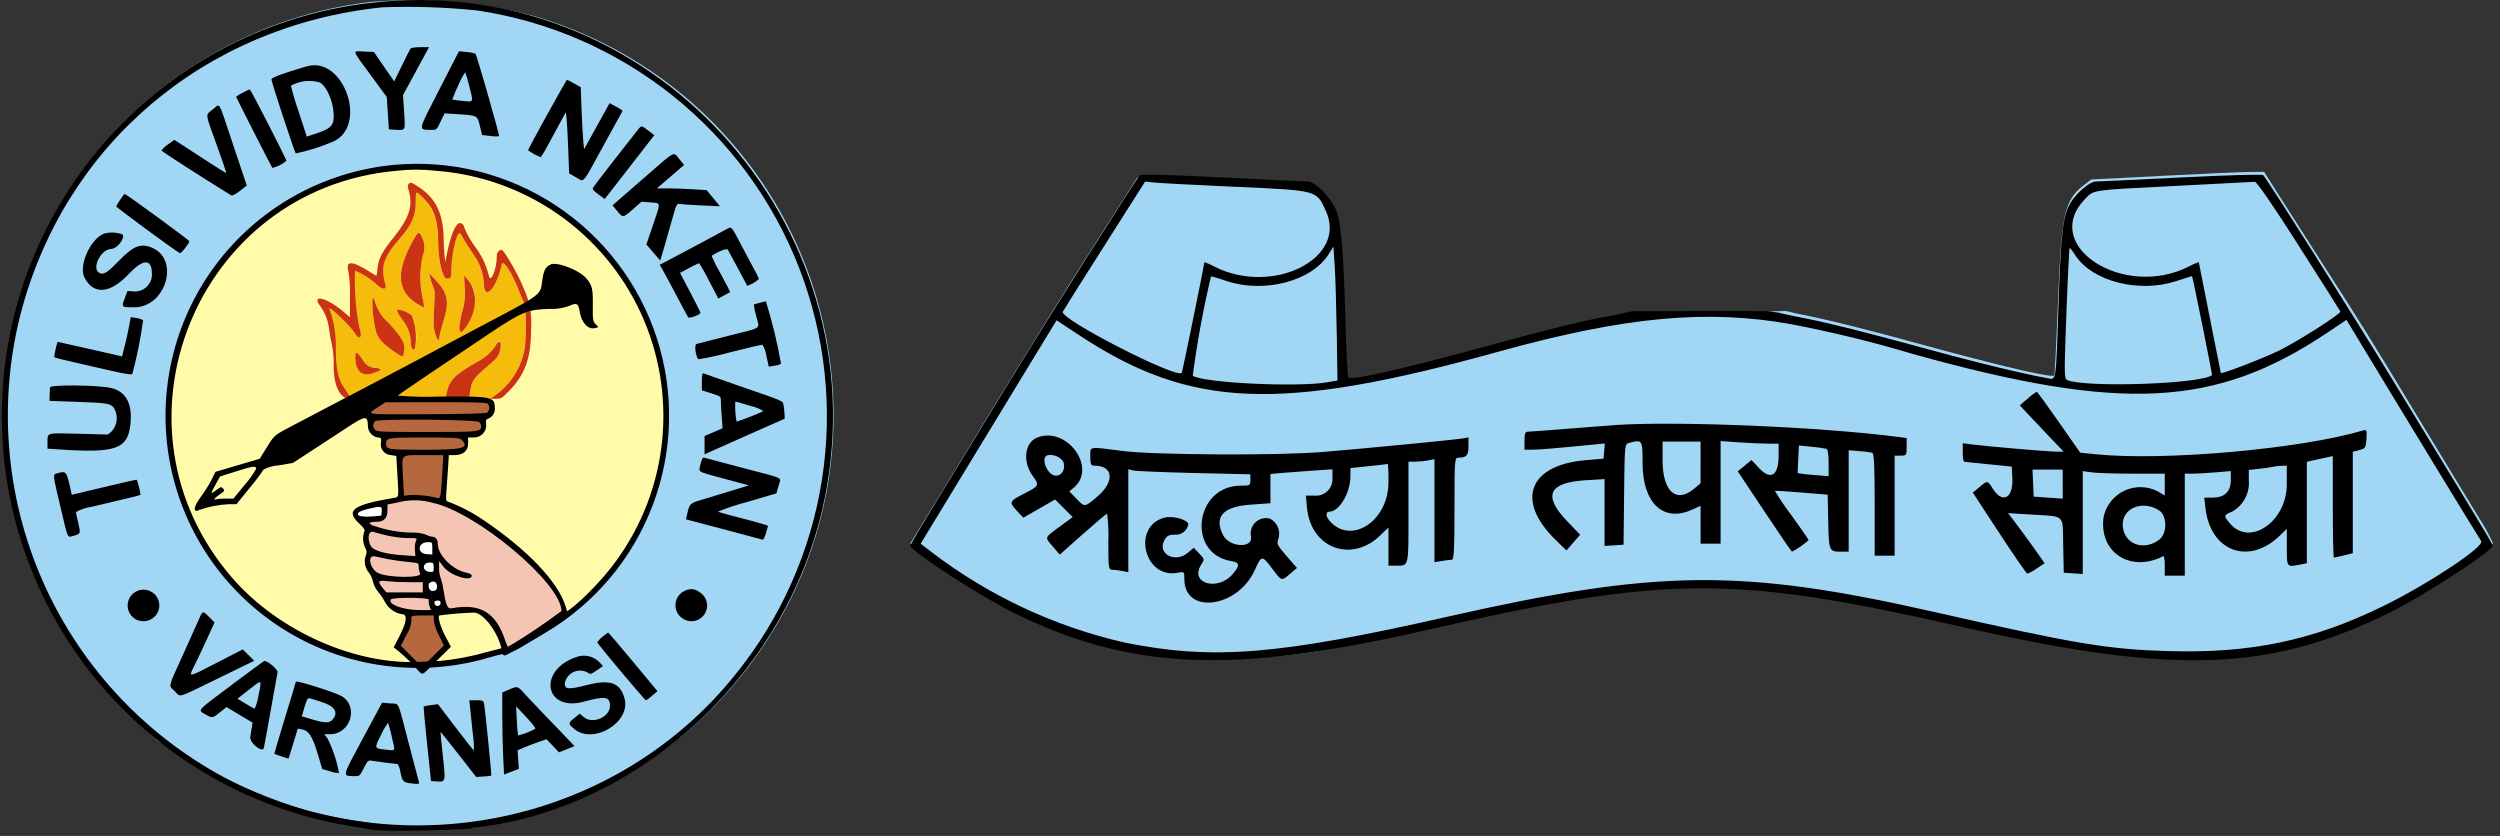 <svg xmlns="http://www.w3.org/2000/svg" width="320" height="107" viewBox="0 0 320 107" fill="none"><rect x="0" y="0" width="320" height="107" fill="#333333" stroke="none"/><path d="M280.73 84.357C273.201 84.357 264.068 83.028 251.118 80.049C237.518 76.921 227.75 75.11 218.051 75.11C208.535 75.11 199.03 76.833 185.829 79.81C168.785 83.652 164.936 84.234 156.418 84.261H156.201C149.364 84.3 142.57 83.179 136.108 80.946C129.635 78.628 123.595 75.242 118.241 70.929L116.518 69.559L117.893 67.329C118.66 66.086 122.855 59.208 127.053 52.311C131.334 45.278 137.342 35.611 140.446 30.762L145.586 22.733C150.253 23.024 167.5 23.917 167.673 23.926L169.785 25.826L171.418 31.371L171.972 49.205L210.151 40.2C210.297 40.207 210.536 40.21 210.863 40.21C212.769 40.21 217.426 40.095 220.763 40.01L224.355 39.91H224.384C226.649 39.849 228.284 39.81 228.571 39.81C228.585 39.809 228.6 39.809 228.614 39.81C228.646 39.842 230.376 40.22 232.471 40.652C234.566 41.084 240.025 42.468 244.621 43.73C254.743 46.51 261.33 48.105 262.695 48.105C262.78 48.117 262.867 48.1 262.942 48.059C263.005 47.998 263.224 43.706 263.431 38.493C263.879 27.245 264.255 25.581 266.788 23.649L267.675 22.972L276.95 22.499C282.05 22.232 287.018 22.015 288.018 22.01L289.81 22L291.631 24.878C292.604 26.417 295.113 30.347 297.224 33.639C302.641 42.082 302.981 42.631 309.374 53.205C312.674 58.664 316.081 64.278 317.131 65.986C317.871 67.109 318.527 68.285 319.091 69.506C319.091 70.493 309.291 76.792 304.106 79.134C296.808 82.617 288.816 84.402 280.73 84.357Z" fill="#A2D6F5"></path><path fill-rule="evenodd" clip-rule="evenodd" d="M208.983 39.822L206.409 40.388C202.921 40.971 198.964 41.938 189.577 44.5C179.341 47.294 172.859 48.747 172.588 48.309C172.496 48.159 172.337 45.137 172.236 41.592C171.991 33.011 171.7 29.029 171.196 27.377C170.657 25.612 168.468 23.238 167.38 23.238C166.987 23.238 162.05 23.002 156.407 22.713C150.138 22.393 146.058 22.28 145.913 22.424C145.386 22.951 134.389 40.358 129.058 49.104C125.924 54.245 121.821 60.971 119.939 64.05C118.057 67.129 116.513 69.735 116.513 69.839C116.513 70.517 125.753 76.501 129.958 78.545C144.843 85.782 157.846 86.319 182.33 80.71C213.314 73.61 221.706 73.553 251.092 80.229C278.306 86.412 290.534 85.995 305.98 78.359C310.268 76.239 319.086 70.501 319.086 69.831C319.086 69.739 317.44 66.968 315.428 63.674C313.416 60.38 309.314 53.65 306.312 48.72C301.26 40.42 290.212 22.945 289.692 22.42C289.561 22.289 285.135 22.412 279.167 22.714C273.502 23 268.585 23.234 268.24 23.234C267.525 23.234 265.834 24.654 265.063 25.901C264.071 27.507 263.807 29.639 263.512 38.448C263.157 49.048 263.212 48.613 262.159 48.427C258.886 47.851 252.086 46.181 244.594 44.112C239.752 42.774 233.994 41.328 231.794 40.897C229.594 40.466 227.763 40.076 227.716 40.029C227.669 39.982 218.607 38.858 226.199 39.819M158.134 23.909C168.745 24.393 168.488 24.324 169.716 27.009C172.504 33.098 162.881 37.894 155.441 34.124C155.037 33.89 154.609 33.701 154.165 33.559C154.165 33.812 151.339 47.666 151.274 47.731C150.531 48.475 135.661 40.842 136.031 39.907C136.074 39.797 138.465 36.007 141.345 31.473L146.58 23.238L147.747 23.365C148.389 23.435 153.063 23.682 158.134 23.913M294.249 31.469C297.137 35.994 299.53 39.769 299.567 39.869C299.679 40.151 294.31 43.582 291.793 44.838C289.836 45.814 284.261 47.963 284.261 47.738C284.261 47.701 283.627 44.512 282.852 40.653C282.077 36.794 281.444 33.6 281.444 33.553C280.999 33.695 280.572 33.884 280.168 34.118C271.835 38.34 261.174 31.473 266.831 25.526C268.024 24.272 267.482 24.351 278.631 23.789C283.913 23.522 288.407 23.289 288.619 23.27C288.859 23.249 290.967 26.314 294.253 31.463M171.106 42.696L171.194 48.709L169.914 48.93C166.092 49.59 154.148 49.02 152.67 48.106C153.231 43.821 154.013 39.567 155.013 35.363C155.678 35.529 156.334 35.73 156.978 35.963C161.814 37.592 167.926 35.986 170.078 32.519L170.678 31.557L170.846 34.118C170.938 35.527 171.053 39.385 171.102 42.692M265.66 32.71C267.872 36.052 273.878 37.556 278.636 35.957C279.685 35.605 280.561 35.335 280.583 35.357C280.67 35.449 283.195 47.942 283.138 47.999C282.008 49.129 267.216 49.658 264.62 48.662C264.253 48.521 264.227 47.962 264.377 43.487C264.577 37.454 264.847 31.687 264.925 31.687C265.194 32.01 265.44 32.352 265.66 32.71ZM229.339 41.511C234.559 42.512 239.725 43.776 244.818 45.299C271.609 52.774 283.575 52.166 297.874 42.599L300.351 40.942L301.23 42.398C306.342 50.871 317.396 69.018 317.586 69.248C318.127 69.905 310.959 74.676 305.13 77.54C296.083 81.985 288.113 83.658 277.478 83.34C269.755 83.112 265.656 82.424 247.378 78.288C222.913 72.751 212.11 72.864 185.278 78.938C163.554 83.855 155.251 84.52 143.96 82.249C135.017 80.208 126.613 76.279 119.313 70.724L117.844 69.594L123.098 60.95C125.987 56.196 129.898 49.761 131.798 46.65L135.243 40.996L138.076 42.867C152.397 52.326 163.791 52.783 191.793 45.018C207.986 40.528 218.454 39.55 229.349 41.509M259.554 51.009L258.53 51.883L259.808 53.246C260.508 53.995 261.776 55.33 262.618 56.21L264.149 57.81H263.2C262.192 57.81 254.491 57.153 252.448 56.893L251.232 56.738V57.914C251.232 58.561 251.318 59.099 251.424 59.108C251.53 59.117 252.942 59.261 254.561 59.428L257.506 59.728L257.581 61.279C257.703 63.802 256.286 64.508 255.065 62.532C254.413 61.476 254.399 61.475 253.351 62.36L252.524 63.06L255.911 68.235C257.774 71.081 259.387 73.415 259.496 73.421C259.927 73.259 260.334 73.037 260.705 72.763L261.716 72.094L260.516 70.394C259.858 69.459 258.805 68.015 258.176 67.186L257.033 65.678L259.957 65.861C264.447 66.141 264.007 65.721 264.09 69.81L264.161 73.31L265.377 73.388L266.593 73.466V60.303L267.781 60.466C268.435 60.555 270.797 60.629 273.031 60.629H277.093V63.429L276.171 62.885C275.517 62.549 274.794 62.367 274.059 62.354C273.324 62.34 272.595 62.495 271.929 62.807C271.263 63.119 270.677 63.579 270.216 64.152C269.756 64.725 269.432 65.397 269.271 66.114C268.589 70.661 272.66 73.368 276.9 71.186C277.005 71.131 277.092 71.673 277.092 72.386V73.686H279.653V60.629H280.639C281.181 60.629 282.507 60.554 283.584 60.463L285.543 60.298V61.469C285.543 62.94 284.733 63.702 283.168 63.702H282.143L282.304 65.075C282.949 70.565 287.815 72.388 291.753 68.616L292.713 67.696V70.053C292.713 72.653 292.68 72.609 294.474 72.253L295.274 72.093V59.102L295.974 58.954C296.361 58.873 297.11 58.71 297.639 58.592L298.599 58.378V64.878C298.599 68.455 298.663 71.378 298.741 71.378C298.819 71.378 299.396 71.249 300.022 71.092L301.159 70.806V57.826L301.992 57.612C302.768 57.412 302.83 57.312 302.903 56.174C302.972 55.095 302.927 54.967 302.519 55.088C294.488 57.472 277.002 59.034 268.281 58.145L266.262 57.94L263.543 54.04C262.043 51.895 260.766 50.14 260.696 50.14C260.283 50.39 259.897 50.683 259.544 51.012M206.788 54.405C206.088 54.451 203.37 54.661 200.758 54.871C198.146 55.081 195.812 55.253 195.572 55.253C195.226 55.253 195.136 55.491 195.136 56.406V57.558H196.136C197.023 57.558 199.189 57.377 203.927 56.908L205.416 56.761L205.336 57.736L205.255 58.711L202.99 58.9C195.698 59.507 193.955 64.043 199.083 69.069L200.505 70.463L201.383 69.453L202.26 68.443L200.635 66.755C197.435 63.435 198.196 61.755 203.014 61.467L205.383 61.326V69.88L206.599 69.802L207.815 69.724L207.885 63.282C207.953 56.863 207.955 56.844 208.525 56.691C210.225 56.235 210.25 56.267 210.25 59.291C210.25 64.361 212.875 66.876 216.495 65.274L217.676 64.751V69.588H220.237V56.454L222.581 56.62C223.87 56.711 225.541 56.786 226.294 56.786H227.663V58.322C227.663 60.902 226.643 61.528 225.122 59.881L224.197 58.881L223.314 59.602L222.431 60.323L225.854 65.471C227.737 68.302 229.32 70.618 229.372 70.618C230.141 70.214 230.857 69.716 231.505 69.137C231.505 69.064 230.513 67.637 229.305 65.955C228.538 64.959 227.833 63.917 227.192 62.836C227.243 62.798 228.782 62.891 230.613 63.043L233.942 63.32L234.013 66.767C234.092 70.548 234.113 70.609 235.67 70.615H236.63V57.631L237.974 57.741C238.533 57.776 239.089 57.846 239.639 57.951C239.884 58.028 239.959 59.584 239.959 64.59V71.129H242.513V58.323H243.281C244.018 58.323 244.049 58.278 244.049 57.195V56.067L242.833 55.91C232.973 54.641 214.751 53.879 206.787 54.402M132.739 56.016C131.157 56.654 130.871 59.098 132.168 60.889C133.086 62.157 133.081 62.166 130.809 63.333C129.209 64.154 129.158 64.305 130.14 65.361L130.983 66.268L133.017 65.101L135.051 63.934L136.177 65.06L137.304 66.186L135.616 67.425C133.643 68.874 133.693 68.725 134.789 69.989L135.65 70.989L138.601 68.37C140.224 66.93 141.623 65.752 141.709 65.752C141.865 66.941 141.917 68.14 141.866 69.338C141.866 72.673 141.899 72.923 142.346 72.923C142.776 72.943 143.204 72.997 143.626 73.083L144.426 73.243V60.057L145.002 60.215C145.319 60.302 148.834 60.449 152.813 60.543L160.048 60.712V61.439C160.048 62.139 159.999 62.166 158.813 62.166C152.935 62.166 151.843 70.883 157.604 71.818C158.692 71.994 158.739 72.356 157.818 73.45C155.876 75.758 152.185 74.669 153.768 72.25C154.191 71.604 154.183 71.564 153.501 70.85L152.801 70.117L152.036 70.761C150.403 72.135 148.074 70.868 149.05 69.137C149.369 68.57 149.63 68.437 150.381 68.437C150.78 68.471 151.178 68.355 151.496 68.112C151.815 67.868 152.031 67.514 152.102 67.12C152.118 66.532 150.112 65.97 149.033 66.261C144.844 67.389 146.451 74.117 150.719 73.316C151.597 73.151 151.599 73.153 151.599 74.13C151.599 78.704 158.399 77.837 160.608 72.983C161.493 71.037 161.519 71.034 162.845 72.791C164.077 74.422 164.012 74.404 165.145 73.439L166.01 72.699L164.69 71.182C163.49 69.805 163.39 69.599 163.631 68.975C163.788 68.486 163.767 67.957 163.57 67.483C163.374 67.008 163.015 66.619 162.558 66.385C162.232 66.297 161.889 66.295 161.562 66.378C161.236 66.461 160.936 66.628 160.692 66.861C160.448 67.094 160.269 67.386 160.171 67.709C160.073 68.032 160.06 68.375 160.134 68.704C160.381 70.226 157.372 70.065 156.569 68.513C155.354 66.163 156.52 64.85 160.048 64.597L162.615 64.413V60.667L164.215 60.527C165.095 60.449 166.882 60.316 168.184 60.227L170.553 60.072V61.127C170.583 61.44 170.543 61.755 170.436 62.05C170.33 62.345 170.159 62.613 169.936 62.834C169.713 63.056 169.444 63.225 169.148 63.329C168.852 63.434 168.536 63.471 168.224 63.439H167.154L167.292 64.965C167.761 70.134 172.938 72.117 176.651 68.55L177.724 67.519V72.404H178.599C180.377 72.404 180.285 72.776 180.285 65.59V59.09H181.149C181.707 59.082 182.264 59.029 182.814 58.93L183.614 58.77V71.962L184.574 71.803C185.102 71.716 185.674 71.643 185.854 71.642C186.102 71.642 186.174 70.161 186.174 65.108C186.174 58.841 186.194 58.577 186.665 58.577C187.718 58.577 187.965 58.301 187.965 57.13V55.993L187.133 56.133C186.155 56.297 174.925 57.384 169.398 57.849C163.673 58.331 147.742 58.249 143.618 57.716C139.244 57.151 139.562 57.094 139.562 58.45C139.562 59.473 139.626 59.603 140.138 59.606C142.514 59.62 142.691 61.653 140.481 63.541C138.818 64.961 138.862 64.957 137.755 63.809L136.873 62.894L137.412 62.454C140.512 59.925 136.554 54.477 132.739 56.016ZM217.672 59.195V61.861L216.872 62.537C214.553 64.488 212.81 62.927 212.809 58.898V56.529H217.675V59.195M233.745 57.437C233.959 57.504 234.065 58.103 234.065 59.247V60.957L232.101 60.791C231.433 60.753 230.767 60.676 230.108 60.561C230.092 60.526 230.122 59.715 230.173 58.761L230.267 57.022L231.846 57.18C232.483 57.233 233.117 57.319 233.746 57.438M136.113 59.113C136.561 60.525 135.244 61.499 134.313 60.443C133.568 59.596 133.462 58.407 134.119 58.263C134.498 58.197 134.887 58.242 135.241 58.393C135.594 58.544 135.896 58.794 136.111 59.113M177.72 61.751C177.72 66.775 172.792 69.885 170.101 66.56C169.669 66.026 169.701 65.494 170.156 65.494C171.426 65.494 172.856 63.087 172.856 60.945V59.913L175.225 59.667C176.525 59.532 177.625 59.404 177.658 59.384C177.723 60.171 177.744 60.961 177.722 61.751M292.713 61.982C292.713 66.758 287.974 70.022 285.429 66.998C284.585 65.998 284.595 65.951 285.76 65.462C286.452 65.063 287.016 64.475 287.386 63.766C287.756 63.057 287.916 62.258 287.847 61.462V60.153L289.32 59.987C289.9 59.932 290.477 59.847 291.049 59.732C291.364 59.663 291.686 59.627 292.009 59.624L292.709 59.604V61.982M264.026 61.969V63.826L262.169 63.698L260.312 63.57L260.236 61.841L260.16 60.112H264.025V61.968M276.388 65.348C277.401 66.012 277.419 68.263 276.419 69.048C274.361 70.666 271.707 69.579 271.707 67.118C271.707 64.978 274.318 63.99 276.388 65.346" fill="black"></path><path fill-rule="evenodd" clip-rule="evenodd" d="M47.698 0.225C40.362 1.053 33.278 3.395 26.893 7.103C20.509 10.81 14.963 15.802 10.608 21.762C6.252 27.723 3.18 34.523 1.587 41.731C-0.006 48.94 -0.085 56.401 1.354 63.642C3.672 75.264 9.79 85.6 19.318 94C19.891 94.505 20.227 94.825 20.065 94.711C20.065 94.711 29.585 101.068 39.765 103.87C46.625 105.586 53.702 106.276 60.765 105.918C60.743 105.896 61.565 105.744 62.588 105.58C81.98 102.474 98.642 87.711 104.45 68.492C106.466 61.773 107.136 54.722 106.419 47.743C105.703 40.765 103.615 33.996 100.275 27.827C96.935 21.658 92.41 16.21 86.958 11.794C81.507 7.379 75.236 4.085 68.508 2.1C61.728 0.298 54.691 -0.336 47.698 0.225ZM25.811 98.592C31.298 101.986 39.426 104.527 45.901 105.583L46.57 105.933L45.27 105.583C44.42 105.728 37.693 103.796 32.307 101.489C26.707 99.089 22.395 96.235 21.741 95.417C21.301 94.867 20.717 95.093 22.363 96.272C23.415 97.025 24.963 98.072 25.813 98.592" fill="#A2D6F5"></path><path d="M53.421 85.059C70.962 85.059 85.182 70.839 85.182 53.298C85.182 35.757 70.962 21.537 53.421 21.537C35.88 21.537 21.66 35.757 21.66 53.298C21.66 70.839 35.88 85.059 53.421 85.059Z" fill="#FFFBA9"></path><path d="M46.868 52.469L49.995 50.835L61.795 51.261L62.766 51.521L62.955 52.209L62.555 53.109L61.797 53.535V55.17L60.731 55.691H59.476L59.831 56.757L59.476 57.468L57.107 58.155L55.859 78.828L56.259 81.076L57.107 82.739L54.007 85.973L52.252 83.786L50.959 82.739L52.252 80.029V78.489L51.205 60.503V57.762H49.542L49.172 57.023V55.691L47.755 55.17L46.868 52.469Z" fill="#B5683E"></path><path d="M72.266 78.578L71.673 76.398L69.446 73.298L62.67 67.565L57.718 64.746L53.718 63.727L47.298 64.556L45.45 65.48L46.019 66.38L47.014 67.067V69.034L47.299 70.527V72.185L48.223 74.554L49.976 77.634L52.464 78.582L57.012 78.156H60.068L61.868 78.345L63.905 81.07L64.805 83.723L72.266 78.578Z" fill="#F5C5B4"></path><path d="M48.628 64.616C49.587 64.616 49.084 65.468 49.084 65.707C49.084 65.946 48.307 66.396 47.348 66.396C46.389 66.396 45.612 65.947 45.612 65.705C46.502 65.079 47.543 64.704 48.628 64.616Z" fill="white"></path><path d="M55.048 69.129C56.007 69.129 55.832 71.059 55.832 71.359C55.832 71.659 55.108 71.177 54.15 71.177C53.192 71.177 53.631 70.177 53.631 69.877C53.631 69.577 54.09 69.129 55.048 69.129Z" fill="white"></path><path d="M55.203 71.911C55.975 71.911 55.834 73.465 55.834 73.711C55.834 73.957 55.252 73.56 54.48 73.56C53.708 73.56 54.062 72.752 54.062 72.51C54.062 72.268 54.432 71.911 55.203 71.911Z" fill="white"></path><path d="M55.551 74.239C56.323 74.239 56.182 75.793 56.182 76.039C56.182 76.285 55.6 75.888 54.828 75.888C54.056 75.888 54.41 75.08 54.41 74.838C54.41 74.596 54.78 74.239 55.551 74.239Z" fill="white"></path><path d="M56.287 76.447C56.936 76.447 56.817 77.753 56.817 77.956C56.817 78.159 56.331 77.836 55.679 77.836C55.027 77.836 55.331 77.154 55.331 76.951C55.331 76.748 55.639 76.447 56.287 76.447Z" fill="white"></path><path fill-rule="evenodd" clip-rule="evenodd" d="M47.259 0.391C34.532 1.879 22.77 7.91 14.134 17.375C5.499 26.841 0.569 39.105 0.252 51.915C-0.065 64.724 4.252 77.217 12.409 87.099C20.565 96.98 32.015 103.585 44.652 105.701L46.999 106.101C49.237 106.618 60.199 106.109 60.162 106.077C60.468 105.972 60.788 105.911 61.112 105.898C82.468 103.323 101.121 85.666 105.551 63.832C112.72 28.483 82.912 -3.951 47.259 0.391ZM61.076 1.338C70.24 2.705 78.879 6.472 86.117 12.258C93.355 18.043 98.933 25.64 102.285 34.278C105.637 42.916 106.645 52.287 105.204 61.44C103.764 70.593 99.928 79.202 94.085 86.393C79.137 105.018 52.75 110.942 30.834 100.593C19.911 95.346 11.134 86.489 5.987 75.519C0.84 64.548 -0.362 52.137 2.585 40.383C8.164 18.604 26.128 3.308 48.91 0.938C52.97 0.786 57.035 0.919 61.076 1.338ZM52.527 6.252C52.45 6.368 51.952 7.352 51.421 8.444L50.456 10.425L49.156 8.537L47.856 6.649L46.605 6.598C45.052 6.535 44.968 6.229 47.426 9.581L49.505 12.415L49.642 14.485L49.779 16.555L50.626 16.609C51.926 16.692 51.889 16.775 51.726 14.337L51.585 12.164L52.523 10.449C53.037 9.506 53.785 8.128 54.185 7.383L54.913 6.036H53.791C53.102 6.036 52.613 6.118 52.527 6.247M56.227 11.471C53.427 16.927 53.495 16.579 55.175 16.62C55.875 16.637 55.887 16.626 56.391 15.571L56.901 14.505L58.465 14.605C61.153 14.784 61.086 14.75 61.419 16.105L61.707 17.282L62.755 17.401C63.126 17.465 63.504 17.479 63.879 17.443C63.979 17.343 61.031 7.043 60.858 6.883C60.497 6.753 60.119 6.678 59.736 6.659L58.747 6.559L56.227 11.465M39.264 8.492C36.137 9.408 34.745 9.926 34.745 10.174C34.745 10.501 37.691 19.454 37.859 19.641C39.484 19.293 41.073 18.791 42.603 18.141C47.161 16.174 44.02 7.101 39.263 8.495M60.043 10.939C60.624 13.204 60.684 13.062 59.206 12.916C58.765 12.886 58.327 12.827 57.894 12.74C58.107 12.119 58.363 11.513 58.659 10.927C58.895 10.335 59.194 9.77 59.551 9.242C59.746 9.799 59.91 10.367 60.043 10.942M40.969 10.57C41.81 11.082 42.597 12.851 42.7 14.456C42.8 16.011 42.466 16.416 40.558 17.056L39.27 17.489L38.218 14.264C37.835 13.181 37.508 12.08 37.237 10.964C37.801 10.652 38.422 10.457 39.063 10.388C39.703 10.319 40.352 10.379 40.969 10.564M70.045 14.657C68.696 17.102 67.592 19.157 67.592 19.228C68.091 19.607 68.646 19.907 69.236 20.119C69.66 19.461 70.051 18.781 70.406 18.083C71.006 16.965 71.711 15.67 71.964 15.205L72.424 14.36L72.524 15.196C72.578 15.655 72.672 17.417 72.734 19.11L72.846 22.188L73.74 22.699C74.828 23.321 74.41 23.805 77.246 18.638L79.681 14.203C79.709 14.153 79.348 13.908 78.881 13.658L78.028 13.203L76.397 16.149L74.766 19.095L74.666 18.172C74.609 17.664 74.51 15.877 74.447 14.201L74.333 11.154L73.487 10.682C73.192 10.507 72.887 10.35 72.574 10.21C72.537 10.21 71.403 12.21 70.054 14.655M31.053 11.874C30.755 12.006 30.477 12.179 30.227 12.388C30.227 12.472 34.748 21.357 34.861 21.495C35.525 21.338 36.141 21.026 36.661 20.584C36.661 20.358 32.08 11.429 31.969 11.438C31.656 11.566 31.352 11.712 31.056 11.875M27.272 13.983C26.256 14.765 26.215 14.336 27.706 18.462C28.426 20.454 28.991 22.109 28.961 22.139C28.931 22.169 27.698 21.404 26.221 20.439C24.744 19.474 23.258 18.507 22.921 18.292L22.304 17.901L21.487 18.506C21.172 18.705 20.895 18.959 20.67 19.255C20.67 19.364 25.489 22.468 29.615 25.018C29.715 25.083 30.207 24.824 30.697 24.442L31.588 23.748L29.865 18.602C27.844 12.565 28.227 13.249 27.274 13.983M81.452 16.862C80.024 18.645 76.441 23.269 75.974 23.931C75.774 24.213 75.842 24.316 76.574 24.861L77.401 25.474L78.912 23.536C79.743 22.47 81.172 20.631 82.087 19.449L83.751 17.3L82.981 16.712C82.035 15.99 82.157 15.978 81.449 16.863M82.234 22.946L78.403 26.283L78.965 26.968C79.733 27.905 79.747 27.904 80.999 26.798L82.105 25.821L83.205 25.902C84.639 26.008 84.605 25.802 83.61 28.731L82.735 31.295L83.626 32.323L84.517 33.351L85.068 31.468C85.368 30.432 85.841 28.785 86.112 27.808C86.553 26.22 86.644 26.039 86.964 26.108C87.164 26.148 88.41 26.231 89.739 26.292L92.155 26.403L91.303 25.372L90.451 24.34L88.643 24.226C87.649 24.164 86.216 24.112 85.46 24.112H84.085L85.825 22.612L87.565 21.112L86.945 20.355C86.145 19.38 86.622 19.118 82.239 22.944M50.385 21.108C45.903 21.536 41.56 22.897 37.635 25.105C33.711 27.312 30.292 30.316 27.598 33.924C24.904 37.532 22.996 41.663 21.995 46.053C20.994 50.443 20.923 54.994 21.786 59.413C22.65 63.832 24.428 68.021 27.008 71.712C29.588 75.402 32.911 78.511 36.765 80.84C40.619 83.169 44.917 84.665 49.384 85.233C53.85 85.8 58.386 85.427 62.7 84.136C63.422 83.918 64.157 83.743 64.9 83.612C65.547 83.456 66.164 83.193 66.725 82.833C67.347 82.451 68.744 81.617 69.831 80.98C76.135 77.245 80.98 71.474 83.567 64.619C86.155 57.763 86.331 50.231 84.068 43.262C81.804 36.293 77.235 30.302 71.113 26.275C64.991 22.249 57.681 20.426 50.385 21.108ZM55.84 21.862C61.426 22.289 66.797 24.2 71.398 27.397C75.999 30.593 79.663 34.96 82.012 40.046C84.362 45.132 85.311 50.753 84.763 56.328C84.214 61.904 82.187 67.232 78.891 71.762C77.116 74.27 73.691 77.716 72.265 78.436C71.621 78.761 69.817 79.861 68.256 80.882C67.241 81.591 66.176 82.226 65.07 82.782C64.879 82.805 63.67 83.103 62.376 83.445C60.411 84.011 58.398 84.396 56.363 84.597C56.086 84.591 55.105 84.639 54.182 84.697C45.759 85.277 35.708 80.872 29.733 73.982C12.849 54.512 25.076 24.152 50.726 21.863C52.426 21.666 54.143 21.666 55.843 21.863M15.396 25.553C15.202 25.826 15.028 26.112 14.875 26.409C14.847 26.528 22.622 32.244 23.018 32.396C23.194 32.464 24.231 31.16 24.231 30.872C24.231 30.737 16.114 24.804 15.945 24.815C15.74 25.044 15.557 25.291 15.396 25.553ZM92.878 29.403C91.918 29.934 86.478 32.839 85.36 33.416L84.443 33.89L84.858 34.608C85.087 35.008 85.87 36.46 86.599 37.846C87.328 39.232 87.993 40.471 88.076 40.599C88.218 40.817 89.665 40.284 89.665 40.014C89.665 39.968 89.075 38.803 88.354 37.426L87.043 34.926L88.218 34.302C88.628 34.071 89.051 33.864 89.485 33.682C89.955 34.411 90.381 35.167 90.761 35.947L91.944 38.209L92.673 37.816L93.458 37.393C93.488 37.376 92.951 36.334 92.264 35.078C91.825 34.326 91.429 33.549 91.079 32.752C92.031 32.132 93.027 31.752 93.163 31.963C93.248 32.094 93.836 33.179 94.469 34.374C95.102 35.569 95.632 36.562 95.647 36.582C96.196 36.397 96.703 36.105 97.139 35.722C97.008 35.355 96.841 35.002 96.639 34.669C96.366 34.169 95.649 32.828 95.045 31.681C93.502 28.748 93.697 28.952 92.875 29.407M13.433 29.861C11.649 30.407 10.009 33.971 10.819 35.538C11.983 37.79 14.106 37.602 16.519 35.038C18.319 33.12 19.433 33.101 19.446 34.988C19.466 35.3 19.42 35.612 19.309 35.904C19.198 36.196 19.026 36.461 18.805 36.681C18.583 36.901 18.316 37.07 18.023 37.178C17.73 37.286 17.417 37.33 17.106 37.307L16.318 37.244L15.967 38.181C15.534 39.337 15.529 39.333 17.191 39.333C21.176 39.333 23.038 33.333 19.547 31.752C18.073 31.083 17.11 31.436 15.292 33.314C13.846 34.807 13.35 35.147 12.85 34.989C11.602 34.589 12.806 31.897 14.25 31.861C15.005 31.842 16.083 30.418 15.661 29.996C14.947 29.744 14.176 29.699 13.438 29.867M97.228 38.767C96.974 38.825 96.725 38.9 96.481 38.99C96.547 39.489 96.651 39.982 96.794 40.465C97.237 42.2 97.721 41.857 93.24 42.981C91.159 43.503 89.317 43.974 89.146 44.028C88.846 44.123 89.04 45.628 89.398 45.987C90.764 45.765 92.117 45.468 93.45 45.096C95.624 44.552 97.486 44.108 97.587 44.11C97.855 44.538 98.026 45.02 98.087 45.522L98.407 46.93L99.12 46.816C99.416 46.785 99.704 46.7 99.97 46.564C99.499 43.858 98.851 41.185 98.029 38.564C97.969 38.574 97.607 38.664 97.229 38.764M16.515 41.783C16.391 42.437 16.215 43.246 16.134 43.583C16.053 43.92 15.9 44.512 15.803 44.905L15.627 45.619L11.527 44.687C9.27 44.175 7.4 43.755 7.37 43.755C7.175 44.371 7.032 45.002 6.941 45.642C6.941 45.8 6.754 45.753 14.297 47.472C16.076 47.877 16.897 47.998 16.937 47.862C17.547 45.602 18.008 43.303 18.315 40.982C18.047 40.832 17.752 40.738 17.447 40.705L16.747 40.592L16.515 41.783ZM89.839 48.839V49.963L91.055 50.347C92.271 50.731 92.271 50.731 92.272 51.37C92.272 51.722 92.322 52.642 92.382 53.414L92.491 54.814L91.338 55.314L90.185 55.814V58.161L91.532 57.547C92.273 57.209 94.58 56.182 96.659 55.264L100.439 53.596L100.418 52.972C100.403 52.595 100.359 52.22 100.288 51.85C100.163 51.282 100.559 51.45 94.443 49.335C92.243 48.574 90.309 47.896 90.143 47.828C89.872 47.719 89.843 47.828 89.843 48.828M6.398 49.582C6.386 49.764 6.366 50.227 6.355 50.609L6.334 51.309L9.723 51.432C13.83 51.581 14.123 51.632 14.599 52.232C14.868 52.692 14.986 53.225 14.936 53.755C14.886 54.285 14.67 54.787 14.32 55.188L13.82 55.622L10.048 55.522C5.835 55.415 6.078 55.344 6.078 56.685V57.427L7.773 57.539C14.747 58.001 16.304 57.466 16.673 54.482C17.01 51.761 16.179 50.123 14.228 49.667C12.567 49.278 6.428 49.216 6.402 49.588M96.045 51.952C96.636 52.074 97.201 52.3 97.712 52.621C96.598 53.144 95.452 53.594 94.28 53.968C94.119 53.121 94.066 52.257 94.122 51.397C94.19 51.397 95.055 51.646 96.045 51.952ZM89.673 59.396C89.409 60.496 89.089 60.296 92.735 61.285L95.844 62.125L93.844 62.749C92.744 63.092 91.069 63.6 90.12 63.878C88.269 64.421 88.269 64.421 87.951 65.835L87.807 66.476L92.607 67.742C95.247 68.442 97.493 69.042 97.599 69.076C97.705 69.11 97.906 68.738 98.05 68.223L98.309 67.301L97.771 67.111C97.471 67.011 96.06 66.622 94.626 66.257C93.192 65.892 91.966 65.547 91.9 65.491C93.096 64.999 94.325 64.591 95.578 64.271L99.378 63.153L99.651 62.196C99.984 61.026 100.632 61.354 95.143 59.911C92.567 59.233 90.33 58.642 90.173 58.595C89.951 58.53 89.84 58.709 89.673 59.396ZM7.285 60.595C6.743 60.746 6.73 60.626 7.785 65.089C8.752 69.173 8.571 68.806 9.5 68.558C10.332 68.336 10.344 68.291 9.98 66.782C9.842 66.208 9.725 65.649 9.722 65.539C10.354 65.192 11.044 64.963 11.758 64.865C15.313 64.04 17.934 63.401 17.99 63.344C17.898 62.681 17.735 62.031 17.504 61.403C17.474 61.38 15.59 61.803 13.318 62.348L9.187 63.334L9.087 62.885C8.505 60.249 8.507 60.251 7.287 60.594M17.613 75.624C17.258 75.766 16.95 76.005 16.725 76.314C16.5 76.624 16.367 76.99 16.342 77.372C16.317 77.754 16.401 78.135 16.583 78.471C16.766 78.807 17.04 79.084 17.374 79.271C17.628 79.407 17.907 79.488 18.194 79.509C18.481 79.531 18.769 79.492 19.04 79.394C19.311 79.298 19.559 79.145 19.767 78.946C19.976 78.748 20.14 78.508 20.25 78.242C20.396 77.874 20.431 77.472 20.35 77.084C20.269 76.697 20.076 76.342 19.795 76.063C19.514 75.784 19.158 75.594 18.77 75.516C18.382 75.438 17.98 75.475 17.613 75.624ZM87.758 75.579C87.403 75.714 87.093 75.947 86.865 76.249C86.635 76.552 86.496 76.914 86.463 77.292C86.43 77.67 86.504 78.05 86.677 78.388C86.85 78.727 87.114 79.009 87.44 79.204C87.665 79.346 87.916 79.442 88.178 79.486C88.441 79.53 88.709 79.521 88.968 79.46C89.227 79.399 89.471 79.286 89.686 79.13C89.901 78.973 90.082 78.775 90.22 78.547C90.358 78.32 90.448 78.067 90.487 77.804C90.526 77.54 90.511 77.272 90.445 77.015C90.379 76.757 90.262 76.515 90.101 76.303C89.94 76.092 89.738 75.914 89.508 75.781C89.267 75.581 88.974 75.456 88.663 75.42C88.352 75.385 88.037 75.441 87.758 75.581M25.548 79.081C25.37 79.487 24.435 81.567 23.469 83.703C21.422 88.23 21.55 87.672 22.369 88.475C23.188 89.278 22.469 89.486 27.887 86.849L32.546 84.579L31.811 83.851L31.076 83.123L27.765 84.828C24.01 86.762 24.105 86.747 24.844 85.282C25.144 84.682 25.859 83.176 26.428 81.935L27.461 79.679L26.809 79.011C25.993 78.175 25.939 78.179 25.545 79.082M77.107 81.522C76.849 81.713 76.627 81.951 76.455 82.222C76.455 82.403 82.543 89.645 82.688 89.637C82.972 89.472 83.237 89.275 83.477 89.05L84.155 88.47L81.044 84.723C79.333 82.662 77.894 80.974 77.844 80.971C77.578 81.127 77.33 81.313 77.106 81.525M73.655 84.141C68.782 85.883 69.771 91.16 74.718 89.814C77.467 89.066 78.078 89.163 78.078 90.342C78.078 91.784 75.865 92.747 74.736 91.797L74.206 91.351L73.506 91.916C72.697 92.566 72.699 92.653 73.539 93.333C76.018 95.34 80.785 92.41 79.939 89.398C79.372 87.372 78.114 86.926 75.114 87.687C72.771 88.282 72.286 88.246 72.286 87.481C72.342 87.163 72.474 86.863 72.671 86.607C72.869 86.351 73.126 86.147 73.42 86.013C73.714 85.879 74.036 85.818 74.359 85.836C74.681 85.854 74.995 85.95 75.272 86.116C75.531 86.338 75.655 86.304 76.372 85.816L77.179 85.261L76.779 84.822C76.393 84.401 75.885 84.109 75.327 83.988C74.768 83.867 74.186 83.922 73.66 84.146M29.697 87.646C25.036 91.13 25.284 90.846 26.316 91.455C27.174 91.955 27.188 91.955 28.266 91.089L28.995 90.504L30.664 91.504L32.333 92.504L32.233 93.112C32.181 93.447 32.092 93.997 32.033 94.336C31.913 95.057 33.578 96.412 33.77 95.751C33.816 95.59 34.213 93.425 34.651 90.94C35.089 88.455 35.483 86.253 35.528 86.048C35.599 85.724 34.293 84.597 33.846 84.597C33.8 84.597 31.929 85.966 29.69 87.64M33.09 88.985C33.008 89.588 32.842 90.176 32.596 90.732C32.528 90.713 32.005 90.414 31.435 90.068L30.398 89.438L31.816 88.321C33.6 86.916 33.528 86.879 33.09 88.985ZM37.87 87.264C37.87 87.318 37.241 89.409 36.47 91.91C35.699 94.411 35.095 96.476 35.123 96.498C35.172 96.536 36.854 97.11 36.918 97.11C36.935 97.11 37.212 96.244 37.533 95.184L38.117 93.258L38.645 93.358C39.521 93.525 39.989 94.244 40.645 96.425L41.245 98.431L42.273 98.731C42.629 98.865 43.006 98.939 43.387 98.948C43.118 97.417 42.629 95.933 41.935 94.542L41.505 93.977H42.255C44.855 93.977 45.946 90.452 43.755 89.119C42.968 88.641 37.874 87.03 37.874 87.259M65.117 88.283L64.291 88.638V91.543C64.291 93.143 64.342 95.505 64.404 96.796L64.517 99.144L65.465 98.779L66.412 98.414L66.33 97.225L66.248 96.036L67.038 95.697C67.473 95.511 68.306 95.191 68.89 94.988L69.952 94.617L70.752 95.459L71.552 96.301L72.545 95.901L73.538 95.501L72.613 94.531C72.104 93.998 70.82 92.66 69.759 91.558C68.698 90.456 67.485 89.183 67.076 88.724C66.238 87.794 66.247 87.797 65.117 88.283ZM41.056 89.816C42.833 90.361 43.356 91.135 42.594 92.08C42.186 92.58 41.633 92.58 39.946 92.08L38.628 91.688L38.982 90.488C39.251 89.575 39.4 89.307 39.605 89.37L41.057 89.815M60.193 90.809C60.257 91.454 60.41 92.901 60.532 94.024C60.638 94.696 60.679 95.377 60.655 96.057C60.601 96.051 59.544 94.717 58.307 93.091L56.058 90.134L55.179 90.252C54.859 90.282 54.543 90.342 54.234 90.431C54.198 90.464 54.394 92.626 54.669 95.231L55.169 99.974L55.869 100.019C57.062 100.097 57.053 100.131 56.684 96.744C56.502 95.079 56.367 93.7 56.384 93.678C56.401 93.656 57.433 94.947 58.684 96.546L60.952 99.453L61.889 99.392C62.223 99.383 62.556 99.344 62.883 99.277C62.948 99.216 62.083 90.621 61.95 90.024C61.875 89.681 61.756 89.633 60.976 89.633H60.075L60.192 90.806M46.442 94.522C43.715 99.596 43.779 99.305 45.388 99.348C46.012 99.365 46.057 99.325 46.561 98.327C47.039 97.38 47.127 97.296 47.561 97.37C48.155 97.47 50.708 97.801 50.895 97.801C51.091 98.117 51.214 98.472 51.253 98.842C51.516 100.083 51.595 100.157 52.784 100.29C53.598 100.382 53.696 100.359 53.621 100.097C53.574 99.934 52.972 97.649 52.284 95.021C50.818 89.421 51.16 90.145 49.919 90.032L48.905 89.943L46.442 94.526M68.516 93.283C67.823 93.664 67.084 93.952 66.316 94.14C66.225 93.51 66.171 92.876 66.156 92.24L66.062 90.415L67.362 91.786C68.076 92.54 68.596 93.213 68.519 93.286M50.142 94.277C50.613 96.277 50.695 96.094 49.393 95.958C47.872 95.799 47.876 95.815 48.793 94.032C49.032 93.495 49.328 92.984 49.677 92.511C49.864 93.091 50.021 93.681 50.147 94.277" fill="black"></path><path fill-rule="evenodd" clip-rule="evenodd" d="M53.195 25.803C53.2 27.609 52.695 28.769 51.128 30.572C49.015 32.998 48.679 34.109 49.328 36.511C49.508 37.173 48.858 37.067 48.08 36.311C47.296 35.608 46.398 35.045 45.424 34.644C45.339 37.055 45.52 39.467 45.962 41.838C46.429 43.088 46.044 43.717 45.438 42.692C44.92 41.816 42.138 39.136 42.138 39.514C42.138 39.538 42.258 39.873 42.405 40.259C42.828 41.671 43.021 43.141 42.976 44.614C42.976 47.175 43.276 48.573 44.024 49.605C44.239 49.888 44.429 50.189 44.59 50.505C44.824 51.189 46.355 51.277 56.271 51.178C60.407 51.137 62.471 51.141 62.692 51.044L63.311 50.644C65.155 49.357 66.47 47.444 67.011 45.261C67.389 44.032 67.394 39.367 67.018 38.647C66.878 38.379 66.618 37.767 66.432 37.287C65.522 34.896 64.368 33.122 64.204 33.862C63.504 37.038 61.912 38.641 61.912 36.173C61.838 35.195 61.566 34.242 61.112 33.373C60.988 33.173 60.459 32.364 59.938 31.573C59.585 31.074 59.269 30.551 58.99 30.007C58.99 29.934 58.898 29.875 58.79 29.875C58.364 29.875 57.744 32.818 57.741 34.853C57.741 35.253 57.682 35.584 57.612 35.584C57.498 35.594 57.386 35.621 57.279 35.663C56.693 35.888 56.072 33.463 56.07 30.948C56.07 28.179 55.57 26.729 54.151 25.33C53.178 24.372 53.189 24.367 53.194 25.802M53.931 30.188C54.148 30.585 54.274 31.025 54.301 31.476C54.328 31.928 54.254 32.38 54.085 32.799C53.729 34.376 53.692 36.008 53.976 37.599C54.076 38.059 54.185 38.644 54.223 38.899L54.292 39.364L53.867 39.144C50.78 37.544 50.497 34.989 52.925 30.644C53.51 29.599 53.605 29.555 53.931 30.181M56.854 37.367C57.382 38.411 57.354 39.145 56.72 41.201C56.502 41.849 56.331 42.512 56.208 43.185C56.208 43.778 55.942 43.529 55.708 42.712C55.445 41.812 55.431 41.371 55.586 38.959C55.686 37.416 55.67 37.199 55.412 36.592C55.254 36.218 55.129 35.832 55.039 35.436L54.949 34.949L55.709 35.773C56.151 36.259 56.536 36.794 56.858 37.366M60.482 36.76C61.123 37.999 60.769 40.21 59.674 41.801C58.749 43.146 58.526 42.401 59.128 39.966C59.463 38.922 59.582 37.819 59.476 36.727L59.393 35.227L59.758 35.645C60.035 35.992 60.277 36.366 60.482 36.76ZM48.132 38.997C48.434 39.844 48.948 40.599 49.625 41.19C51.593 43.315 51.944 43.997 51.685 45.179C51.562 45.737 51.519 45.729 50.401 44.949C48.895 43.899 48.36 43.291 48.101 42.332C47.701 40.875 47.501 38.089 47.792 38.089C47.931 38.381 48.047 38.684 48.137 38.995M52.17 39.966C52.804 40.294 52.97 40.624 53.134 41.835C53.348 42.714 53.35 43.631 53.14 44.511C52.878 45.001 52.593 44.569 52.59 43.675C52.543 42.648 52.156 41.665 51.49 40.882C50.644 39.636 50.631 39.559 51.282 39.682C51.59 39.741 51.889 39.837 52.175 39.966M64.064 43.972C64.114 44.515 64.012 45.061 63.771 45.55C63.355 46.026 62.899 46.464 62.408 46.861C60.648 48.37 60.429 48.682 60.225 49.961L60.054 51.036H57.032L57.132 50.514C57.478 48.651 58.099 47.995 61.179 46.241C62.143 45.753 62.956 45.012 63.531 44.097C63.84 43.574 63.953 43.546 64.058 43.969M46.398 45.96C46.554 46.303 46.809 46.592 47.129 46.791C47.449 46.99 47.821 47.09 48.198 47.078C49.029 47.188 48.857 47.406 47.633 47.791C46.317 48.206 45.486 47.414 45.486 45.743C45.486 44.843 45.642 44.882 46.397 45.96" fill="#F6BC0C"></path><path fill-rule="evenodd" clip-rule="evenodd" d="M52.312 23.538C52.163 23.717 52.162 23.866 52.306 24.345C52.897 26.313 52.396 27.895 50.39 30.388C48.876 32.269 48.436 33.116 48.319 34.373C48.305 34.688 48.26 35 48.185 35.306C47.917 35.164 47.656 35.009 47.404 34.841C45.047 33.347 44.223 33.319 44.593 34.741C44.772 35.835 44.839 36.944 44.793 38.051V40.608L43.893 39.84C41.828 38.089 39.793 37.606 40.965 39.147C41.615 40.046 42.019 41.099 42.137 42.202C42.22 42.856 42.339 43.505 42.492 44.146C42.667 45.037 42.74 45.945 42.709 46.852C42.709 49.397 43.529 51.057 44.774 51.035C45.232 51.027 45.254 51.01 44.984 50.88C44.819 50.801 44.686 50.67 44.605 50.506C44.444 50.19 44.254 49.888 44.038 49.606C43.289 48.574 42.995 47.176 42.99 44.615C43.035 43.142 42.842 41.672 42.419 40.26C42.272 39.874 42.152 39.538 42.152 39.515C42.152 39.137 44.93 41.815 45.452 42.693C46.057 43.718 46.443 43.093 45.976 41.839C45.534 39.468 45.353 37.056 45.438 34.645C46.411 35.046 47.31 35.609 48.094 36.312C48.872 37.072 49.522 37.178 49.342 36.512C48.691 34.112 49.027 32.999 51.142 30.573C52.711 28.773 53.214 27.61 53.209 25.804C53.209 24.368 53.193 24.374 54.166 25.332C55.588 26.732 56.083 28.181 56.085 30.95C56.085 33.466 56.708 35.89 57.294 35.665C57.401 35.623 57.513 35.596 57.627 35.586C57.697 35.586 57.755 35.257 57.756 34.855C57.756 32.82 58.379 29.877 58.805 29.877C58.916 29.877 59.005 29.936 59.005 30.009C59.283 30.553 59.6 31.076 59.953 31.575C60.474 32.364 61.002 33.175 61.127 33.375C61.581 34.244 61.853 35.197 61.927 36.175C61.927 38.644 63.517 37.041 64.219 33.864C64.383 33.124 65.537 34.898 66.447 37.289C66.629 37.769 66.894 38.381 67.033 38.649C67.409 39.37 67.404 44.034 67.026 45.263C66.485 47.446 65.17 49.359 63.326 50.646L62.707 51.046H63.435C64.149 51.046 64.181 51.028 65.098 50.103C67.198 47.982 67.971 45.865 67.973 42.203C68.127 40.336 67.782 38.462 66.973 36.773C66.452 35.364 64.505 31.973 64.217 31.973C64.037 31.993 63.872 32.082 63.757 32.221C63.641 32.359 63.583 32.538 63.596 32.718C63.596 34.467 62.782 36.426 62.556 35.218C62.215 33.853 61.594 32.574 60.731 31.463C60.232 30.773 59.811 30.029 59.477 29.246C59.368 28.664 58.955 28.377 58.622 28.652C58.078 29.102 57.555 30.603 57.102 33.013L57.002 33.57L56.902 32.734C56.849 32.275 56.802 31.324 56.79 30.623C56.752 27.395 55.815 25.41 53.651 23.974C52.67 23.322 52.538 23.28 52.321 23.542M52.935 30.657C50.507 34.999 50.791 37.557 53.877 39.157L54.302 39.377L54.233 38.912C54.195 38.656 54.084 38.071 53.986 37.612C53.702 36.021 53.739 34.389 54.095 32.812C54.264 32.393 54.338 31.941 54.311 31.489C54.284 31.038 54.158 30.598 53.941 30.201C53.615 29.575 53.52 29.619 52.935 30.664M55.045 35.457C55.135 35.853 55.26 36.239 55.418 36.613C55.676 37.22 55.692 37.437 55.592 38.98C55.436 41.392 55.45 41.831 55.714 42.733C55.953 43.549 56.214 43.798 56.214 43.206C56.337 42.533 56.508 41.87 56.726 41.222C57.55 38.559 57.369 37.593 55.711 35.795L54.951 34.971L55.041 35.458M59.482 36.744C59.588 37.836 59.469 38.938 59.134 39.983C58.534 42.416 58.754 43.163 59.68 41.818C61.142 39.693 61.175 37.281 59.765 35.667L59.4 35.249L59.483 36.749M47.666 38.449C47.644 39.763 47.791 41.073 48.104 42.349C48.367 43.308 48.904 43.916 50.404 44.966C51.523 45.746 51.566 45.754 51.688 45.196C51.947 44.014 51.596 43.331 49.628 41.207C48.951 40.616 48.437 39.861 48.135 39.014C47.795 37.993 47.78 37.975 47.661 38.45M50.824 39.831C51.02 40.202 51.241 40.559 51.483 40.902C52.149 41.685 52.536 42.668 52.583 43.695C52.583 44.588 52.871 45.021 53.133 44.531C53.363 43.152 53.229 41.737 52.745 40.426C52.245 39.864 50.645 39.368 50.82 39.831M63.525 44.119C62.95 45.034 62.137 45.775 61.173 46.263C58.093 48.017 57.473 48.673 57.126 50.536L57.026 51.058H60.039L60.21 49.983C60.41 48.702 60.633 48.39 62.393 46.883C63.693 45.767 63.838 45.583 64.014 44.806C64.239 43.812 63.945 43.406 63.521 44.122M45.48 45.762C45.48 47.433 46.31 48.225 47.627 47.81C48.851 47.424 49.027 47.21 48.192 47.097C47.815 47.109 47.443 47.009 47.123 46.81C46.803 46.611 46.548 46.322 46.392 45.979C45.636 44.902 45.48 44.864 45.48 45.762Z" fill="#CB3412"></path><path fill-rule="evenodd" clip-rule="evenodd" d="M70.484 33.865C69.806 34.126 69.545 34.676 69.368 36.213C69.196 37.707 69.054 37.813 62.568 41.223C59.984 42.581 56.891 44.223 55.695 44.871C54.499 45.519 51.171 47.281 48.3 48.786C45.429 50.291 42.3 51.935 41.34 52.439C40.38 52.943 38.74 53.806 37.686 54.357C35.021 55.757 35.165 55.635 34.154 57.257L33.242 58.722L30.41 59.558L27.579 60.394L27.079 61.413C26.67 62.188 26.202 62.93 25.679 63.632C24.74 64.881 24.665 65.719 25.534 65.264C26.752 64.839 28.026 64.593 29.315 64.534H30.273L31.973 62.434C32.604 61.696 33.191 60.92 33.729 60.112C34.318 59.793 34.97 59.609 35.639 59.572L37.497 59.254L40.024 57.606C41.414 56.7 43.433 55.379 44.51 54.671C46.742 53.204 47.067 53.177 47.086 54.456C47.077 54.837 47.21 55.207 47.461 55.495C47.711 55.782 48.059 55.966 48.438 56.009C48.78 56.009 48.817 56.084 48.762 56.668C48.73 56.858 48.738 57.053 48.787 57.239C48.836 57.426 48.924 57.6 49.045 57.749C49.166 57.899 49.318 58.022 49.49 58.108C49.663 58.195 49.851 58.244 50.044 58.252L50.729 58.363L50.878 60.938C51.046 63.838 51.093 63.613 50.289 63.751C45.089 64.643 44.183 65.351 46.019 67.051C46.587 67.581 46.748 67.835 46.63 68.02C46.395 68.708 46.434 69.46 46.74 70.12C46.847 70.269 46.909 70.446 46.921 70.629C46.932 70.812 46.892 70.995 46.805 71.157C46.684 71.519 46.658 71.907 46.732 72.282C46.805 72.658 46.974 73.007 47.223 73.298C47.475 73.657 47.655 74.062 47.752 74.491C47.872 74.955 48.096 75.387 48.406 75.753C48.752 76.168 49.054 76.619 49.306 77.097C49.523 77.496 49.829 77.84 50.199 78.103C50.569 78.367 50.995 78.542 51.443 78.617C52.172 78.622 52.084 79.566 51.192 81.305L50.392 82.859L51.064 83.393C51.937 84.127 52.75 84.93 53.495 85.793C54.044 86.415 54.072 86.409 54.987 85.484C55.415 85.051 56.205 84.267 56.741 83.742L57.717 82.788L56.964 81.354C56.356 80.196 55.984 78.863 56.245 78.775C57.747 78.574 59.258 78.453 60.773 78.412C62.003 78.592 63.762 80.996 64.218 83.119C64.444 84.174 64.318 84.184 66.34 82.943C67.179 82.429 68.721 81.508 69.768 80.897C70.613 80.418 71.432 79.894 72.221 79.327L72.771 78.868L72.409 77.654C71.475 74.523 67.54 70.381 61.868 66.56C60.432 65.578 58.882 64.776 57.25 64.174C57.1 64.174 57.07 63.825 57.141 62.912C57.195 62.218 57.287 60.887 57.346 59.954L57.453 58.254H58.21C59.3 58.254 59.945 57.669 59.92 56.705L59.901 55.992H60.588C60.809 56.005 61.031 55.971 61.239 55.891C61.446 55.812 61.634 55.689 61.79 55.531C61.946 55.373 62.066 55.183 62.143 54.975C62.22 54.767 62.252 54.544 62.236 54.323C62.151 53.796 62.193 53.693 62.552 53.556C62.799 53.45 63.007 53.27 63.147 53.041C63.288 52.811 63.353 52.544 63.336 52.276C63.336 50.776 63.07 50.721 56.386 50.757C54.555 50.836 52.721 50.794 50.896 50.632C51.109 50.441 58.011 45.774 62.722 42.632C66.8 39.916 67.527 39.619 70.295 39.54C71.18 39.586 72.065 39.45 72.895 39.14C73.82 38.722 74.028 38.833 74.188 39.832C74.422 41.293 75.256 42.217 76.139 41.996L76.598 41.881L76.226 41.481C75.888 41.121 75.857 40.907 75.879 39.097C75.906 36.961 75.804 36.529 75.07 35.656C74.17 34.582 71.387 33.489 70.464 33.844M62.426 51.673C62.499 51.754 62.554 51.85 62.589 51.953C62.624 52.057 62.637 52.167 62.627 52.276C62.618 52.384 62.586 52.49 62.535 52.586C62.483 52.683 62.412 52.767 62.326 52.835C62.147 52.935 58.885 53.008 54.54 53.02C46.205 53.042 46.828 53.154 48.626 51.956L49.326 51.491L55.773 51.478C60.573 51.468 62.273 51.518 62.429 51.678M61.32 54.005C61.463 54.141 61.559 54.32 61.593 54.515C61.593 55.274 61.384 55.298 54.648 55.298C48.772 55.298 48.228 55.273 47.983 54.998C47.91 54.922 47.855 54.833 47.819 54.734C47.782 54.636 47.767 54.532 47.774 54.427C47.781 54.323 47.809 54.221 47.857 54.128C47.905 54.035 47.971 53.953 48.053 53.887C48.522 53.587 61.015 53.705 61.32 54.01M59.058 56.272C60.135 57.349 59.343 57.565 54.308 57.565C49.608 57.565 49.414 57.534 49.414 56.782C49.414 56.03 49.607 55.999 54.308 55.999C58.146 55.999 58.824 56.037 59.058 56.272ZM56.64 60.132C56.456 63.411 56.385 63.856 56.056 63.758C54.909 63.461 53.726 63.326 52.542 63.358L51.711 63.458L51.586 61.125C51.419 57.999 51.181 58.259 54.206 58.259H56.746L56.641 60.129M32.777 60.029C32.365 60.759 31.875 61.442 31.317 62.067L29.878 63.825H28.878C28.434 63.814 27.991 63.848 27.554 63.925C27.18 64.044 27.614 63.611 28.373 63.108C28.741 62.864 28.765 62.79 28.558 62.54C28.351 62.29 28.273 62.288 27.745 62.69C26.924 63.316 26.908 63.254 27.572 62.055L28.167 60.983L30.224 60.333C32.424 59.633 32.815 59.591 32.782 60.033M55.313 64.344C60.926 65.502 71.862 74.663 71.865 78.209C69.672 79.858 67.392 81.388 65.036 82.794C64.979 82.794 64.836 82.5 64.721 82.141C63.512 78.408 61.557 77.189 57.847 77.853C57.254 77.959 57.091 77.584 56.718 75.259C56.656 74.802 56.543 74.354 56.381 73.922C56.252 73.528 56.193 73.114 56.206 72.7V71.8L56.775 72.553C57.627 73.681 60.382 74.541 60.382 73.679C60.382 73.531 60.121 73.379 59.73 73.312C57.955 72.985 56.03 71.054 56.03 69.598C56.03 69.048 55.752 68.698 55.319 68.698C55.041 68.661 54.773 68.573 54.527 68.438C53.92 68.226 53.278 68.136 52.637 68.174C51.075 68.134 49.528 67.862 48.047 67.366C47.008 67.066 47.101 66.791 48.247 66.787C49.147 66.787 49.595 66.305 49.595 65.334V64.579L50.943 64.307C52.378 63.938 53.885 63.95 55.314 64.342M48.866 65.436L48.812 66.002L47.594 66.108C45.524 66.289 45.12 65.608 47.028 65.159C48.771 64.746 48.928 64.77 48.866 65.436ZM49.507 68.536C50.38 68.734 51.271 68.846 52.167 68.872C53.402 68.872 53.43 68.883 53.238 69.24C53.109 69.61 53.063 70.003 53.104 70.393L53.167 71.179L51.772 71.086C49.227 70.915 47.74 70.486 47.427 69.823C46.957 68.833 47.198 67.847 47.849 68.099C47.995 68.155 48.741 68.352 49.507 68.537M55.336 70.189V70.982L54.596 70.928C53.334 70.837 53.477 69.396 54.748 69.396C55.33 69.396 55.336 69.404 55.336 70.189ZM49.682 71.575C50.352 71.704 51.507 71.864 52.249 71.932C53.595 72.054 53.597 72.055 53.597 72.563C53.597 72.847 53.655 73.128 53.767 73.389C54.1 74.012 49.702 73.978 48.399 73.348C47.325 72.829 46.969 70.961 47.993 71.22C48.252 71.286 49.012 71.445 49.682 71.574M55.51 72.625C55.51 73.219 55.487 73.243 54.946 73.19C54.005 73.099 54.039 72.005 54.983 72.005C55.472 72.005 55.51 72.051 55.51 72.625ZM52.335 74.525H54.119V75.825H49.463L49.012 75.29C48.28 74.42 48.393 74.234 49.562 74.39C50.487 74.481 51.416 74.525 52.346 74.522M55.92 74.913C56.02 75.413 55.82 75.646 55.307 75.65C54.913 75.65 54.682 74.806 55.019 74.593C55.48 74.301 55.827 74.425 55.919 74.913M54.892 76.771C54.846 77.038 54.873 77.312 54.972 77.564L55.155 78.088H53.717C51.622 78.088 49.63 77.36 50.017 76.735C50.206 76.428 55.011 76.464 54.894 76.77M56.394 77.218C56.385 77.305 56.347 77.387 56.286 77.45C56.225 77.513 56.144 77.553 56.057 77.565C55.97 77.576 55.882 77.558 55.807 77.513C55.731 77.469 55.673 77.4 55.642 77.318C55.525 77.012 55.665 76.866 56.075 76.866C56.12 76.862 56.166 76.869 56.208 76.886C56.25 76.903 56.288 76.929 56.319 76.962C56.35 76.996 56.372 77.036 56.385 77.079C56.398 77.123 56.401 77.169 56.394 77.214M55.524 79.386C55.628 80.057 55.848 80.706 56.172 81.303L56.82 82.614L55.43 84.004L54.039 85.395L52.676 84.024L51.313 82.654L52.032 81.254C52.391 80.703 52.611 80.073 52.672 79.419C52.561 78.807 52.628 78.778 54.159 78.778H55.522V79.384" fill="black"></path></svg>